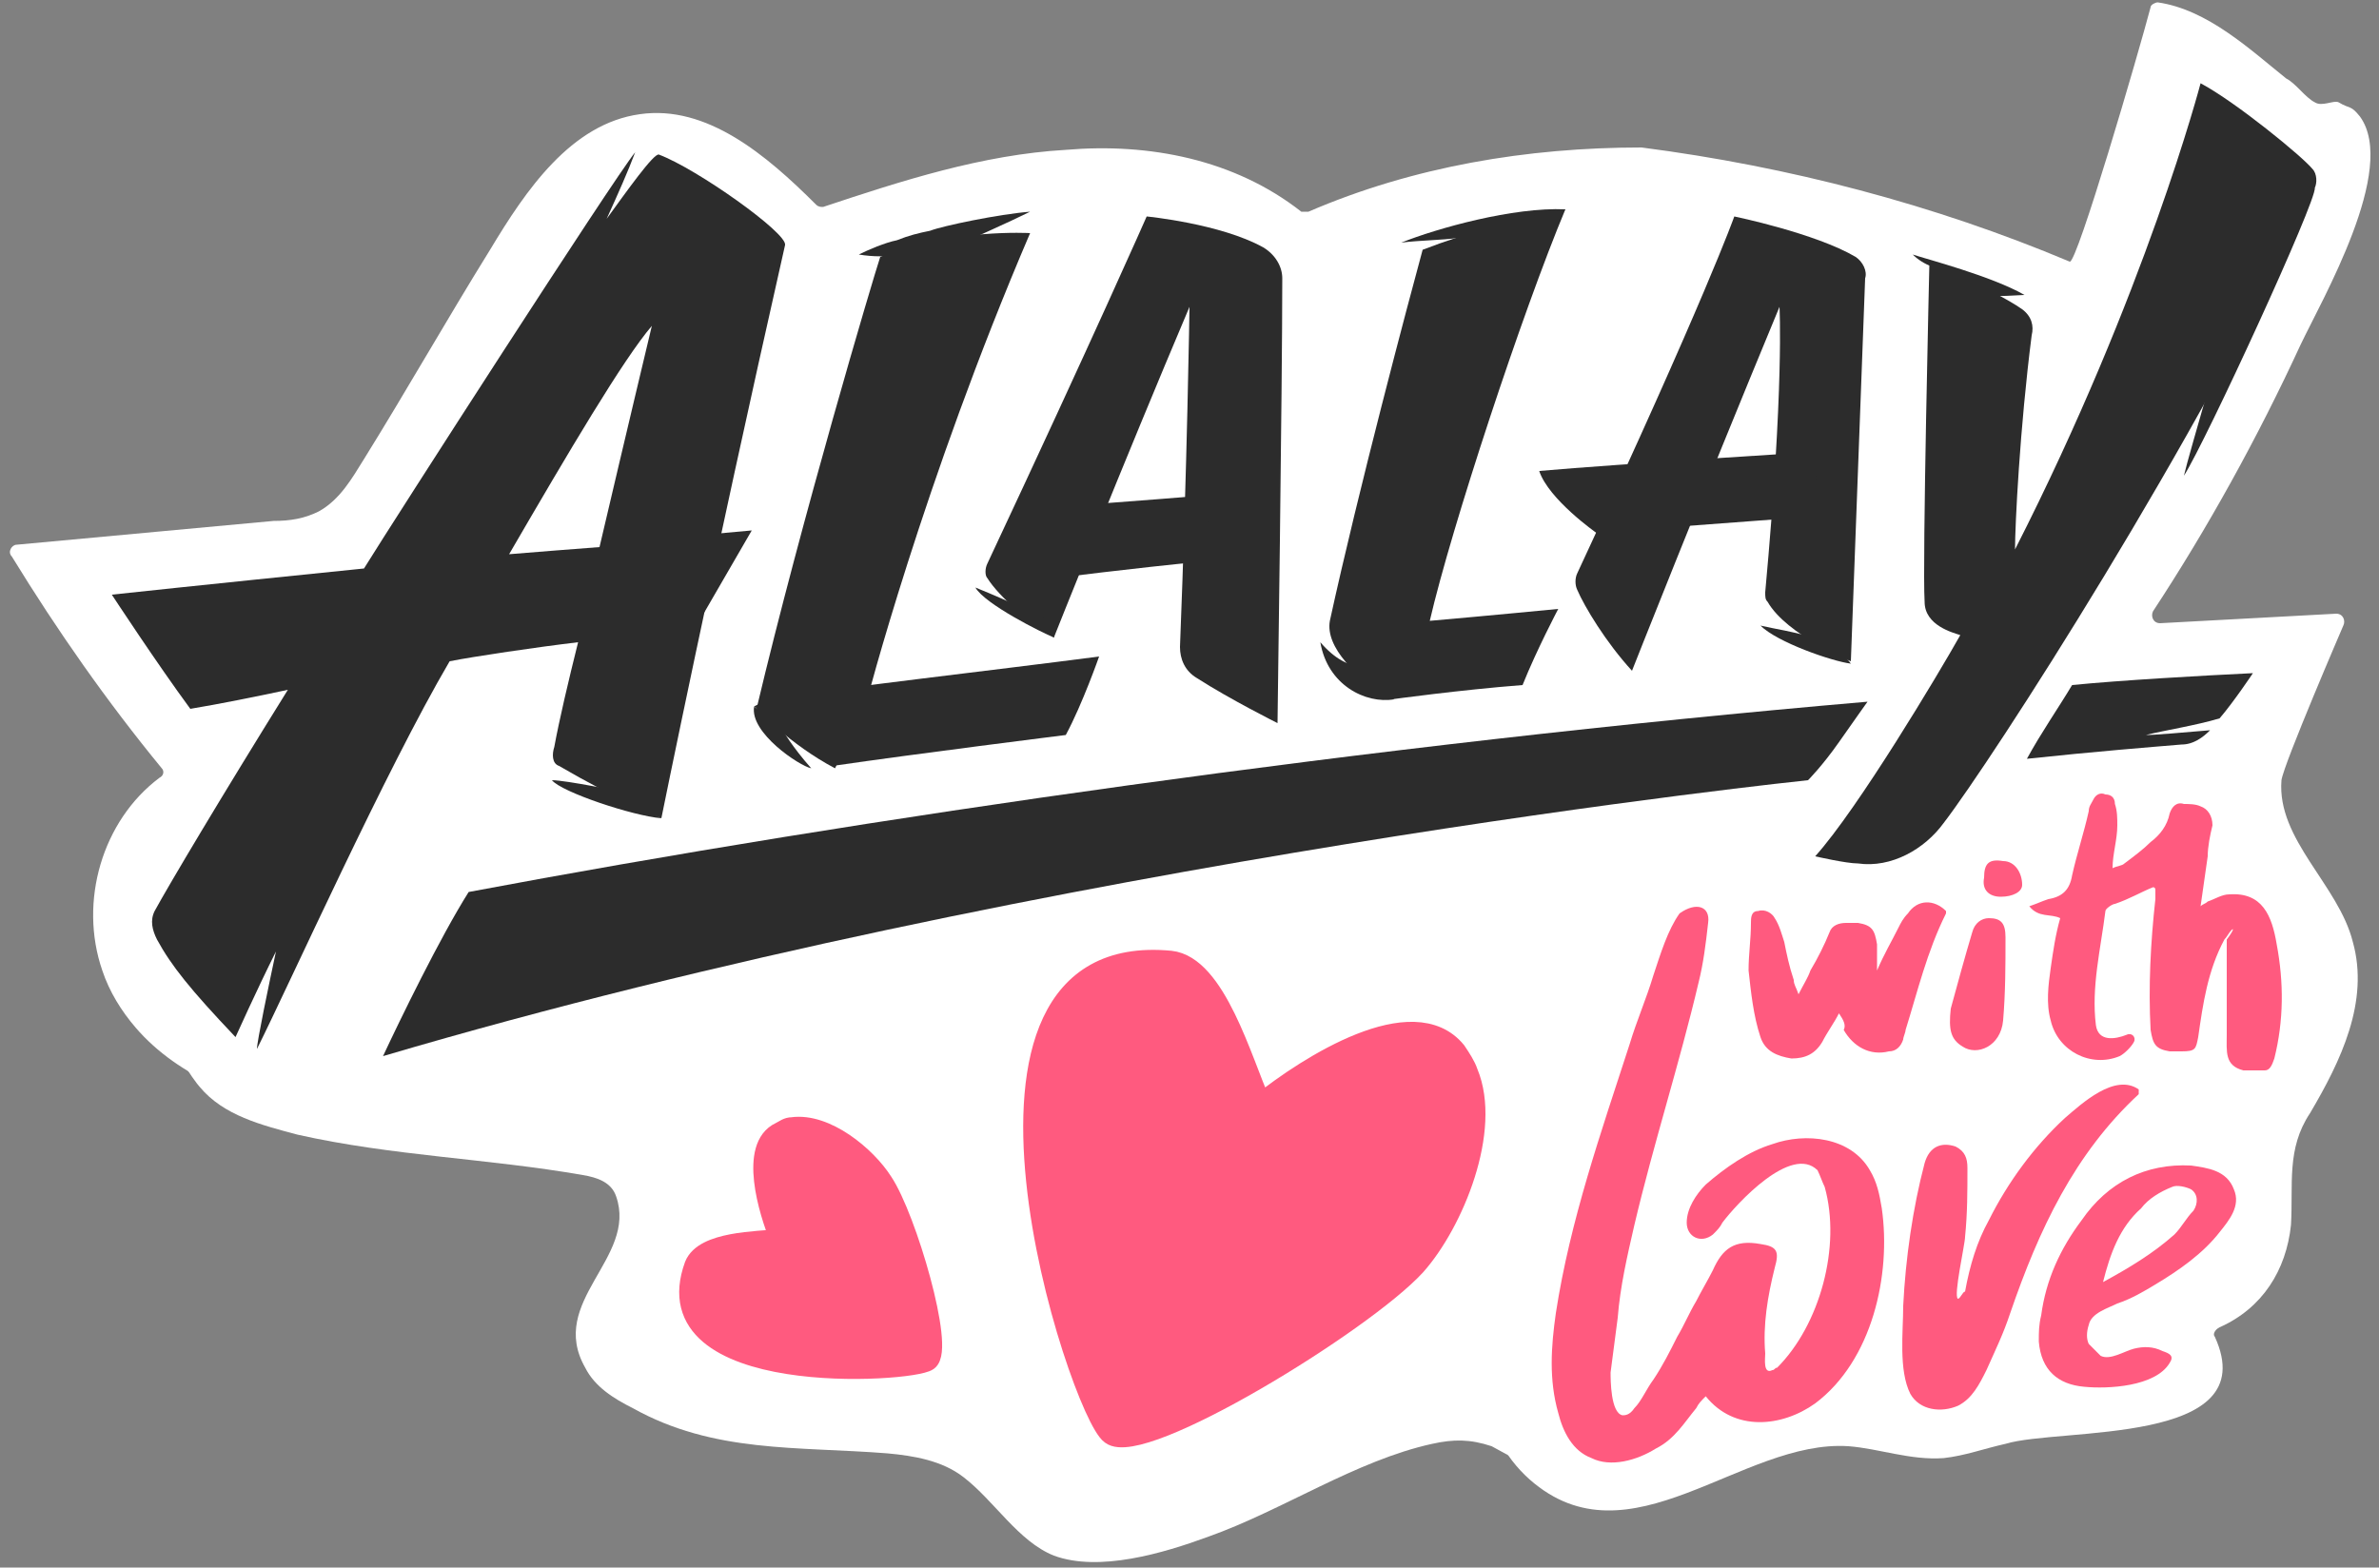 <?xml version="1.0" encoding="UTF-8"?> <!-- Generator: Adobe Illustrator 25.3.1, SVG Export Plug-In . SVG Version: 6.00 Build 0) --> <svg xmlns="http://www.w3.org/2000/svg" xmlns:xlink="http://www.w3.org/1999/xlink" id="Layer_1" x="0px" y="0px" viewBox="0 0 100 65.9" style="enable-background:new 0 0 100 65.9;" xml:space="preserve"><rect x="0" y="0" width="100" height="65.9" fill="#808080" stroke="none"/> <style type="text/css"> .st0{fill:#FFFFFF;} .st1{fill:#2C2C2C;} .st2{fill:#FF5A7F;} .st3{fill:#FF5A7F;stroke:#FF5A7F;stroke-width:0.861;stroke-miterlimit:10;} </style> <g> <path class="st0" d="M7.3,43.4c-0.5,0.1,0.9,2.1,1.1,2.3c1,1.2,2.6,1.6,4.1,2c4,0.9,8,1,12,1.7c0.6,0.1,1.2,0.3,1.4,0.9 c0.9,2.6-2.9,4.4-1.3,7.2c0.4,0.8,1.2,1.3,2,1.7c3.4,1.9,6.9,1.6,10.7,1.9c1.1,0.1,2.3,0.3,3.2,1c1.3,1,2.3,2.7,3.8,3.3 c1.9,0.7,4.6-0.1,6.5-0.8c3.1-1.1,6.2-3.2,9.4-3.9c0.9-0.2,1.6-0.2,2.5,0.1c0.2,0.1,2.3,1.3,2.4,1.1c1.6-2.8,2.7-6.2,3.9-9.2 c1.9-4.5,3.8-9,5.7-13.5c0.2-0.5,1.8-5.6,2.4-5.7C77.1,33.6,7.6,43.3,7.3,43.4z"></path> <path class="st0" d="M96.7,14.5c0.9-1.9,4.1-7.4,2.5-9.6c-0.4-0.5-0.4-0.3-0.9-0.6c-0.2-0.1-0.7,0.2-1,0c-0.4-0.2-0.8-0.8-1.2-1 c-1.5-1.2-3.3-2.9-5.4-3.2c-0.1,0-0.3,0.1-0.3,0.2C89.9,2.2,87.3,11.1,87,11C81.3,8.6,75.2,7,69,6.2c0,0,0,0,0,0 c-4.8,0-9.6,0.8-14,2.7c-0.1,0-0.2,0-0.3,0c-2.8-2.2-6.4-2.9-9.9-2.6c-3.5,0.2-6.9,1.3-10.2,2.4c-0.1,0-0.2,0-0.3-0.1 c-2.1-2.1-4.6-4.2-7.4-3.8c-2.9,0.4-4.8,3.2-6.3,5.7c-1.8,2.9-3.5,5.9-5.3,8.8c-0.5,0.8-1,1.7-1.9,2.2c-0.6,0.3-1.2,0.4-1.9,0.4 L0.7,22.9c-0.2,0-0.4,0.3-0.2,0.5c1.9,3.1,4,6.1,6.3,8.9c0.1,0.1,0.1,0.3-0.1,0.4c-2.4,1.8-3.4,5.2-2.4,8.1 c0.3,0.9,0.8,1.7,1.4,2.4c1.8,2.1,4.8,3.3,7.6,3.5c3.8,0.2,7.5-1,11.2-2c7.3-2.1,14.7-3.7,22.1-5.1c3.6-0.7,7.2-1.3,10.8-2 c1.7-0.3,3.4-0.7,5.2-1c1-0.2,4.7-1.2,5.5-0.6c1.6,1.3-2.5,7.4-3.1,8.8c-1.8,4.3-5.1,13.5-0.7,17.4c4.2,3.7,8.9-1.7,13.4-1.4 c1.3,0.1,2.6,0.6,4,0.5c0.9-0.1,1.7-0.4,2.6-0.6c2.3-0.7,10.9,0.1,8.8-4.5c-0.1-0.1,0-0.3,0.2-0.4c1.8-0.8,2.8-2.4,3-4.3 c0.1-1.7-0.2-3.2,0.8-4.7c1.3-2.2,2.5-4.7,1.8-7.2c-0.6-2.4-3.2-4.3-3-6.8c0.1-0.7,2.6-6.5,2.6-6.5c0.1-0.2,0-0.5-0.3-0.5l-7.4,0.4 c-0.3,0-0.4-0.3-0.3-0.5C92.8,22.2,94.9,18.4,96.7,14.5z"></path> <g> <path class="st1" d="M78,10.8c-1.7-1-5.1-1.7-5.1-1.7s-1.2,3.4-6.6,15c-0.1,0.2-0.1,0.5,0,0.7c0.3,0.7,1.2,2.2,2.3,3.4 c0,0,2.8-7.1,6.2-15.3c0,0,0.2,3.3-0.6,12c0,0.2,0,0.3,0.1,0.4c0.8,1.4,3.5,2.5,3.5,2.5l0.6-16.1C78.5,11.4,78.3,11,78,10.8z"></path> <path class="st1" d="M64.7,19.8c0.4,1.2,2.4,2.6,2.4,2.6s3.9-0.3,9.3-0.7L76.3,19C76.3,19,68.1,19.5,64.7,19.8z"></path> <path class="st1" d="M77.8,27.9c-0.8-0.1-3.1-0.9-3.8-1.6C75.3,26.6,76.9,26.7,77.8,27.9z"></path> <path class="st1" d="M18.9,27.8c1-0.2,3.7-0.6,5.4-0.8c-0.4,1.6-0.8,3.3-1,4.4c-0.1,0.3-0.1,0.7,0.2,0.8c2.4,1.4,4.3,2.2,4.3,2.2 S29.9,24,33,10.3c0.1-0.5-3.7-3.2-5.3-3.8c-0.2-0.1-1.4,1.6-2.2,2.7c0.5-1.1,0.9-2,1.2-2.8c-0.9,1.1-10.1,15.4-11.4,17.5 c-6.9,0.7-10.6,1.1-10.6,1.1s1.9,2.9,3.3,4.8c1.2-0.2,2.7-0.5,4.1-0.8c-2.8,4.5-5,8.2-5.6,9.3c-0.2,0.4-0.1,0.8,0.1,1.2 c0.6,1.1,1.4,2.1,3.3,4.1c0,0,0.9-2,1.7-3.6c-0.3,1.4-0.8,3.8-0.8,4.1C12.2,41.3,16.2,32.4,18.9,27.8z M27.4,13.7 c0,0-1.1,4.6-2.2,9.3c-1.3,0.1-2.6,0.2-3.8,0.3C23.9,19,26.2,15.1,27.4,13.7z"></path> <path class="st1" d="M65.2,9.4c-0.7,0-3.2,0.6-3.9,0.6c-0.7,0.1-1.6,0.1-2.4,0.2c1.5-0.6,4.7-1.5,6.9-1.4L65.2,9.4z"></path> <path class="st1" d="M96.4,8.4c0,0.7-2.4,3.3-2.5,4c-0.1,0.7-1.9,6.7-2.1,7.6c0.9-1.4,5.6-11.6,5.5-12.1L96.4,8.4z"></path> <path class="st1" d="M43.3,8.9c-0.8,0.4-2.8,1.3-3.3,1.5c-0.5,0.1-1.7,0.2-2.2,0.3c-0.5,0.1-1.1,0.1-1.7,0 c0.4-0.2,1.1-0.5,1.6-0.6c0.5-0.2,0.9-0.3,1.4-0.4C39.6,9.5,42,9,43.3,8.9z"></path> <path class="st1" d="M85.1,12.4c-0.2,0-1.2,0.1-1.8,0c-0.3-0.1-0.9-0.7-1.2-0.8c-0.3-0.1-0.6-0.2-0.9-0.4 c-0.3-0.1-0.6-0.3-0.8-0.5C81,10.9,83.7,11.6,85.1,12.4z"></path> <path class="st1" d="M31.7,29.7c0.5,0.4,0.8,0.6,1.2,1c0,0,0.4,0.7,1.2,1.6C33.6,32.2,31.5,30.8,31.7,29.7z"></path> <path class="st1" d="M27.8,34.4c-0.6-0.3-1-0.8-1.6-1.1c0,0-2.4-0.5-3-0.5C23.6,33.3,26.6,34.3,27.8,34.4z"></path> <path class="st1" d="M55.5,27c0.6,0.7,1.2,1,1.7,1l1.2,0.6c0.2,0.2,0,0.6,0.2,0.8C57.4,29.6,55.8,28.8,55.5,27z"></path> <path class="st1" d="M19.7,37.5c16.5-3.1,37.9-6.2,58.8-8c0,0-0.5,0.7-1.2,1.7c-0.7,1-1.3,1.6-1.3,1.6s-31.8,3.3-59.9,11.6 C16.8,42.9,18.5,39.4,19.7,37.5z"></path> <path class="st1" d="M37,10.8c-0.3,0.9-3.3,11-5.2,19c0,0,1.4,1.5,3.3,2.5l1.3-2.7c0,0,2.4-9.3,6.9-19.8C43.3,9.8,40,9.6,37,10.8z "></path> <path class="st1" d="M48.2,9.1c0,0-2.2,5-6.7,14.6c-0.1,0.2-0.1,0.5,0,0.6c0.5,0.8,1.8,1.9,2.8,2.5c0,0,2.9-7.3,5.7-13.9 c0,0-0.1,6.7-0.4,14.3c0,0.5,0.2,1,0.7,1.3c1.4,0.9,3.4,1.9,3.4,1.9s0.2-14.2,0.2-18.7c0-0.5-0.3-1-0.8-1.3 C51.3,9.4,48.2,9.1,48.2,9.1z"></path> <path class="st1" d="M31.7,29.7c0,0,0.5-0.3,1.3-0.4c2.4-0.4,8.6-1.1,13.2-1.7c0,0-0.7,2-1.4,3.3c0,0-6.4,0.8-9.8,1.3 C33.6,31,31.7,29.7,31.7,29.7z"></path> <path class="st1" d="M60.1,26.1c0.9-3.9,3.9-13,5.7-17.3c-1.4,0.2-4.2,1-6,1.7c-0.6,2.2-2.7,10.1-3.9,15.6 c-0.2,1.1,1.1,2.4,2.6,3.3c0,0,2.9-0.4,5.5-0.6c0.6-1.5,1.5-3.2,1.5-3.2S62.4,25.9,60.1,26.1z"></path> <path class="st1" d="M44.4,21.3c0.6,1.3,0,3,0,3s3.1-0.4,6.2-0.7l0.3-2.8C51,20.8,47.4,21.1,44.4,21.3z"></path> <g> <path class="st1" d="M97.2,7.1c-0.4-0.5-3.2-2.8-4.7-3.6c0,0-2.3,8.8-7.8,19.6c0-1,0.2-5.1,0.7-9c0.1-0.4,0-0.8-0.4-1.1 c-1.3-0.9-3.9-1.9-3.9-1.9s-0.3,12.6-0.2,14.2c0,1,1.2,1.3,1.5,1.4c-0.9,1.6-4.3,7.3-6.1,9.3c0,0,1.3,0.3,1.8,0.3 c1.4,0.2,2.8-0.6,3.6-1.7C83.7,32,92.5,18.4,97.3,7.9C97.4,7.7,97.4,7.3,97.2,7.1z"></path> </g> <path class="st1" d="M90.2,30.9c0.8-0.2,2.1-0.4,3.1-0.7c0.6-0.7,1.4-1.9,1.4-1.9c-2.1,0.1-5.6,0.3-7.6,0.5c-0.6,1-1.3,2-1.9,3.1 c2.8-0.3,5.3-0.5,6.5-0.6c0.5,0,0.9-0.3,1.2-0.6C91.7,30.8,90.6,30.9,90.2,30.9z"></path> <path class="st1" d="M25.3,22.9c4-0.4,6.3-0.6,6.3-0.6l-2.2,3.8L25.3,22.9z"></path> <path class="st1" d="M44.3,26.8c-0.5-0.2-2.9-1.4-3.3-2.1c1.5,0.6,2.9,1.3,3.3,1.5L44.3,26.8z"></path> </g> <g> <path class="st2" d="M68.2,59.5c0.1,0,0.3,0,0.5-0.3c0.3-0.3,0.5-0.8,0.8-1.2c0.4-0.6,0.7-1.2,1-1.8c0.3-0.5,0.5-1,0.8-1.5 c0.2-0.4,0.5-0.9,0.7-1.3c0.4-0.9,0.9-1.3,2-1.1c0.7,0.1,0.8,0.3,0.6,1c-0.3,1.2-0.5,2.4-0.4,3.6c0,0.2-0.1,0.9,0.3,0.7 c0.1,0,0.1-0.1,0.2-0.1c1.8-1.8,2.7-5.1,2-7.6c-0.1-0.2-0.2-0.5-0.3-0.7c-1.1-1.1-3.4,1.4-4,2.2c-0.1,0.2-0.2,0.3-0.4,0.5 c-0.5,0.4-1.1,0.1-1.1-0.5c0-0.6,0.4-1.2,0.8-1.6c0.8-0.7,1.8-1.4,2.8-1.7c1.4-0.5,3.3-0.3,4.1,1.1c0.3,0.5,0.4,1,0.5,1.6 c0.4,2.8-0.4,6.4-2.8,8.2c-1.4,1-3.4,1.2-4.6-0.3c-0.2,0.2-0.3,0.3-0.4,0.5c-0.5,0.6-0.9,1.3-1.7,1.7c-0.8,0.5-1.9,0.8-2.7,0.4 c-0.8-0.3-1.2-1.1-1.4-1.9c-0.4-1.4-0.3-2.8-0.1-4.2c0.6-3.9,1.9-7.6,3.1-11.3c0.3-1,0.7-1.9,1-2.9c0.3-0.9,0.6-1.9,1.1-2.6 c0,0,0,0,0,0c0.7-0.5,1.3-0.3,1.2,0.4c-0.1,0.9-0.2,1.7-0.4,2.5c-0.8,3.4-1.9,6.8-2.7,10.2c-0.3,1.3-0.6,2.6-0.7,3.9 c-0.1,0.8-0.2,1.5-0.3,2.3C67.7,58,67.7,59.4,68.2,59.5z"></path> <path class="st2" d="M83.6,51.3c0.8-1.6,1.9-3.1,3.2-4.3c0.7-0.6,2.1-1.9,3.1-1.2c0,0,0,0,0,0.1c0,0,0,0.1,0,0.1 c-2.7,2.5-4.2,5.7-5.4,9.2c-0.3,0.9-0.6,1.5-1,2.4c-0.3,0.6-0.6,1.2-1.2,1.5c-0.7,0.3-1.6,0.2-2-0.5c-0.5-1-0.3-2.6-0.3-3.7 c0.1-2,0.4-4.1,0.9-6c0.2-0.7,0.7-0.9,1.3-0.7c0.4,0.2,0.5,0.5,0.5,0.9c0,1,0,1.9-0.1,2.9c0,0.3-0.5,2.5-0.3,2.6 c0.1,0,0.2-0.3,0.3-0.3C82.8,53.2,83.1,52.2,83.6,51.3z"></path> <path class="st2" d="M88.3,57c0.4,0.2,1-0.2,1.4-0.3c0.4-0.1,0.8-0.1,1.2,0.1c0.3,0.1,0.5,0.2,0.3,0.5c-0.6,1-2.6,1.1-3.6,1 c-1.1-0.1-1.8-0.7-1.9-1.9c0-0.4,0-0.7,0.1-1.1c0.2-1.5,0.8-2.8,1.7-4c1.1-1.6,2.7-2.4,4.6-2.3c0.7,0.1,1.5,0.2,1.8,1 c0.3,0.7-0.2,1.3-0.6,1.8c-0.7,0.9-1.7,1.6-2.7,2.2c-0.5,0.3-1,0.6-1.6,0.8c-0.4,0.2-1.1,0.4-1.2,0.9c-0.1,0.3-0.1,0.6,0,0.8 C88,56.7,88.1,56.8,88.3,57C88.3,56.9,88.3,56.9,88.3,57z M88.4,53.9c1.1-0.6,2.1-1.2,3-2c0.3-0.3,0.5-0.7,0.8-1 c0.2-0.3,0.2-0.7-0.1-0.9c-0.2-0.1-0.6-0.2-0.8-0.1c-0.5,0.2-1,0.5-1.3,0.9C89.1,51.6,88.7,52.7,88.4,53.9z"></path> <path class="st2" d="M93.8,39.1c-0.1,0.1-0.2,0.3-0.3,0.4c-0.7,1.3-0.9,2.7-1.1,4.1c-0.1,0.5-0.1,0.6-0.7,0.6c-0.1,0-0.4,0-0.5,0 c-0.6-0.1-0.7-0.3-0.8-0.9c-0.1-1.8,0-3.7,0.2-5.5c0-0.1,0-0.3,0-0.4c0,0,0-0.1-0.1-0.1c-0.5,0.2-1,0.5-1.6,0.7 c-0.1,0-0.4,0.2-0.4,0.3c-0.2,1.6-0.6,3.2-0.4,4.8c0.1,0.7,0.8,0.6,1.3,0.4c0.2-0.1,0.4,0.1,0.3,0.3c-0.1,0.2-0.4,0.5-0.6,0.6 c-1.2,0.5-2.6-0.2-2.9-1.5c-0.2-0.7-0.1-1.5,0-2.2c0.1-0.7,0.2-1.4,0.4-2.1c-0.4-0.2-0.9,0-1.3-0.5c0.3-0.1,0.5-0.2,0.8-0.3 c0.6-0.1,0.9-0.4,1-1c0.2-0.9,0.5-1.8,0.7-2.7c0-0.2,0.1-0.3,0.2-0.5c0.1-0.2,0.3-0.3,0.5-0.2c0.2,0,0.4,0.1,0.4,0.4 c0.1,0.3,0.1,0.6,0.1,0.9c0,0.6-0.2,1.2-0.2,1.8c0.2-0.1,0.4-0.1,0.5-0.2c0.4-0.3,0.8-0.6,1.1-0.9c0.4-0.3,0.7-0.7,0.8-1.2 c0.1-0.3,0.3-0.5,0.6-0.4c0.2,0,0.5,0,0.7,0.1c0.3,0.1,0.5,0.4,0.5,0.8c-0.1,0.4-0.2,0.9-0.2,1.3c-0.1,0.7-0.2,1.4-0.3,2.1 c0.1-0.1,0.2-0.1,0.3-0.2c0.3-0.1,0.6-0.3,0.9-0.3c1.4-0.1,1.8,0.9,2,2.1c0.3,1.6,0.3,3.2-0.1,4.8c-0.1,0.3-0.2,0.5-0.4,0.5 c-0.3,0-0.6,0-0.9,0c-0.8-0.2-0.7-0.8-0.7-1.5c0-1.3,0-2.7,0-4C93.9,39.1,93.9,39,93.8,39.1z"></path> <path class="st2" d="M77.3,42.6c-0.2,0.4-0.5,0.8-0.7,1.2c-0.3,0.5-0.7,0.7-1.3,0.7c-0.6-0.1-1.1-0.3-1.3-0.9 c-0.3-0.9-0.4-1.9-0.5-2.8c0-0.7,0.1-1.3,0.1-2c0-0.2,0-0.5,0.3-0.5c0.3-0.1,0.6,0.1,0.7,0.3c0.2,0.3,0.3,0.7,0.4,1 c0.1,0.5,0.2,1,0.4,1.6c0,0.2,0.1,0.3,0.2,0.6c0.2-0.4,0.4-0.7,0.5-1c0.3-0.5,0.6-1.1,0.8-1.6c0.1-0.3,0.4-0.4,0.7-0.4 c0.2,0,0.3,0,0.5,0c0.6,0.1,0.7,0.3,0.8,0.9c0,0.3,0,0.7,0,1.1c0.3-0.7,0.6-1.2,0.9-1.8c0.1-0.2,0.2-0.4,0.4-0.6 c0.4-0.6,1.1-0.6,1.6-0.1c0,0,0,0.1,0,0.1c-0.8,1.6-1.2,3.3-1.7,4.9c0,0.1-0.1,0.3-0.1,0.4c-0.1,0.3-0.3,0.5-0.6,0.5 c-0.8,0.2-1.5-0.2-1.9-0.9C77.6,43.1,77.5,42.9,77.3,42.6z"></path> <path class="st2" d="M82,42.4c0.3-1.1,0.6-2.2,0.9-3.2c0.1-0.4,0.4-0.6,0.7-0.6c0.5,0,0.7,0.2,0.7,0.8c0,1.2,0,2.3-0.1,3.5 c-0.1,1.1-1.1,1.5-1.7,1.1C82,43.7,81.9,43.3,82,42.4z"></path> <path class="st2" d="M84.2,36.2c0.5,0,0.8,0.5,0.8,1c0,0.3-0.4,0.5-0.9,0.5c-0.5,0-0.8-0.3-0.7-0.8C83.4,36.3,83.6,36.1,84.2,36.2 z"></path> </g> <path class="st3" d="M61.7,45.1c-0.1-0.3-0.3-0.6-0.5-0.9C59.4,42,55,44.8,53,46.4c-0.8-1.8-1.9-5.8-3.8-6c-10.4-1-3.8,19-2.5,19.9 c1.3,1,10.6-4.7,12.8-7.1C61.1,51.4,62.7,47.5,61.7,45.1z"></path> <path class="st3" d="M33.3,47.4c-0.2,0-0.3,0.1-0.5,0.2c-1.3,0.6-0.5,3.3,0,4.5c-1,0.1-3.2,0.1-3.6,1.1c-1.9,5.2,9.1,4.5,9.8,4 c0.7-0.5-0.9-6-1.9-7.5C36.4,48.6,34.7,47.2,33.3,47.4z"></path> </g> </svg> 